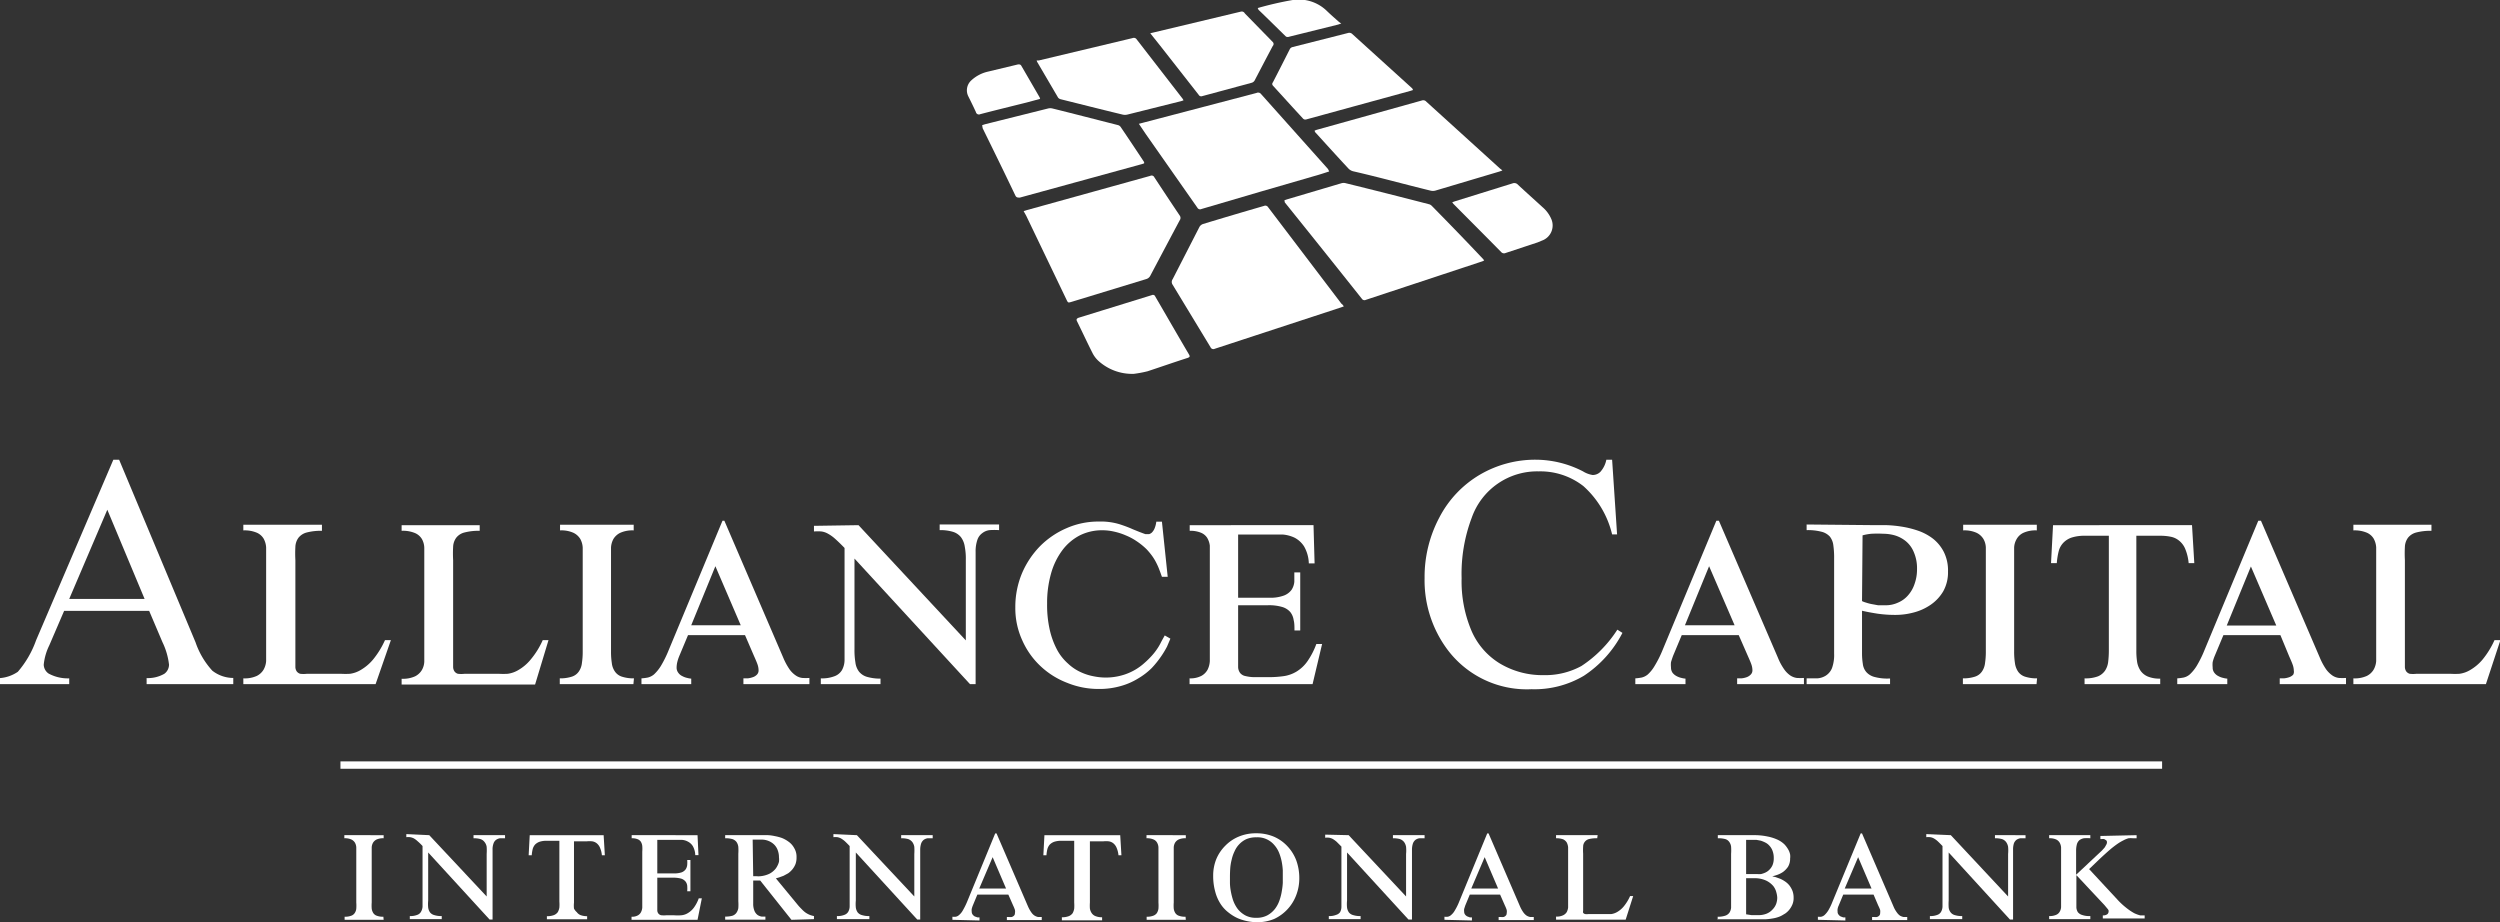 <svg xmlns="http://www.w3.org/2000/svg" viewBox="0 0 186.37 68.75"><rect x="0" y="0" width="186.37" height="68.75" fill="#333333" stroke="none"/><defs><style>.cls-1{fill:#fff;}</style></defs><title>LogoFooter</title><g id="Capa_2" data-name="Capa 2"><g id="Header"><path class="cls-1" d="M100.18,22.84l-.22.08L90.56,26a.23.23,0,0,1-.32-.12l-2.82-4.65a.36.36,0,0,1,0-.42l2-3.9a.49.49,0,0,1,.26-.21c1.51-.46,3-.9,4.55-1.35a.24.24,0,0,1,.3.09L100,22.64C100.09,22.7,100.12,22.76,100.18,22.84Z"/><path class="cls-1" d="M95.75,14.93l.17-.06L100,13.66a.62.62,0,0,1,.33,0q3.09.76,6.18,1.56a.43.43,0,0,1,.22.12c1.29,1.31,2.57,2.63,3.86,4l.05.08-.13.06-8.68,2.87a.23.23,0,0,1-.3-.07q-2.86-3.6-5.75-7.19Z"/><path class="cls-1" d="M99.09,12.78c-.4.13-.76.25-1.13.35l-4,1.16-4.39,1.29a.23.23,0,0,1-.31-.1L85.42,10l-.52-.77.19-.05,8.58-2.25A.27.27,0,0,1,94,7l5,5.6Z"/><path class="cls-1" d="M76.31,15.74l.25-.08,9.19-2.55a.22.22,0,0,1,.3.1q.93,1.42,1.89,2.85a.3.3,0,0,1,0,.37q-1.09,2.05-2.18,4.11a.5.5,0,0,1-.33.27L79.89,22.5c-.27.08-.27.08-.39-.17l-3-6.25Z"/><path class="cls-1" d="M112,12.71l-.23.08L107,14.21a.73.73,0,0,1-.36,0c-1.93-.47-3.84-1-5.76-1.44a.73.73,0,0,1-.36-.21c-.84-.9-1.66-1.81-2.49-2.72L98,9.74a1.56,1.56,0,0,1,.15-.06L106,7.49a.3.3,0,0,1,.33.09l5.51,5A.88.88,0,0,1,112,12.71Z"/><path class="cls-1" d="M73.22,9.33l.22-.07,4.68-1.17a.69.69,0,0,1,.35,0c1.62.4,3.23.82,4.85,1.23a.37.37,0,0,1,.22.14c.59.87,1.17,1.74,1.75,2.62a.3.3,0,0,1,0,.1l-.15.05-9.11,2.5c-.18,0-.26,0-.34-.16-.8-1.68-1.62-3.35-2.43-5A2.2,2.2,0,0,1,73.22,9.33Z"/><path class="cls-1" d="M105.34,6.71l-.18.06L97.39,8.9a.24.24,0,0,1-.27-.08c-.75-.81-1.49-1.63-2.23-2.44a.18.18,0,0,1,0-.24c.43-.83.85-1.66,1.27-2.49a.33.33,0,0,1,.19-.14l4.18-1.06a.32.32,0,0,1,.25.06l4.5,4.08Z"/><path class="cls-1" d="M77.28,4.51l.15,0,7-1.67a.25.25,0,0,1,.31.1l3.43,4.43.06.11-.18.06-4,1a.77.77,0,0,1-.37,0c-1.54-.37-3.07-.76-4.6-1.14a.37.37,0,0,1-.2-.12L77.31,4.6Z"/><path class="cls-1" d="M85.75,2.48,86,2.42,92.49.87A.26.26,0,0,1,92.8,1l2.08,2.13a.21.21,0,0,1,0,.3C94.45,4.24,94,5.1,93.53,6a.37.37,0,0,1-.22.17l-3.7,1a.21.21,0,0,1-.25-.1L86.5,3.42Z"/><path class="cls-1" d="M84.52,27.87a3.74,3.74,0,0,1-2.67-1,2.1,2.1,0,0,1-.4-.54c-.4-.79-.77-1.59-1.16-2.38-.08-.16,0-.21.11-.26L85.87,22a.18.18,0,0,1,.25.1c.84,1.44,1.67,2.89,2.52,4.33.08.14.06.19-.1.25-1,.32-2,.67-3,1A8.63,8.63,0,0,1,84.52,27.87Z"/><path class="cls-1" d="M108.26,15.08l.19-.07,4.31-1.34a.36.36,0,0,1,.4.1c.61.57,1.23,1.12,1.84,1.68a2.4,2.4,0,0,1,.66.91,1.2,1.2,0,0,1-.72,1.58l-.31.13-2.39.79a.28.28,0,0,1-.32-.06c-1.18-1.2-2.38-2.4-3.57-3.6Z"/><path class="cls-1" d="M77.54,7.37l-1,.27c-1.16.29-2.31.57-3.46.87a.23.23,0,0,1-.33-.16c-.18-.39-.37-.78-.56-1.16A1,1,0,0,1,72.4,6a2.7,2.7,0,0,1,1.25-.66l2.25-.54c.1,0,.17,0,.23.09l1.38,2.38S77.52,7.32,77.54,7.37Z"/><path class="cls-1" d="M93.76.6l0,0A25,25,0,0,1,96.37,0a3,3,0,0,1,2.57.84c.28.27.57.52.85.77a1.33,1.33,0,0,0,.2.14l-.23.08-3.63.9a.33.33,0,0,1-.26,0c-.69-.67-1.37-1.35-2.05-2Z"/><path class="cls-1" d="M11.12,45.54H4.78L3.67,48.12a4.18,4.18,0,0,0-.41,1.43.83.83,0,0,0,.36.66,3,3,0,0,0,1.54.36V51H0v-.45a2.72,2.72,0,0,0,1.33-.47,7.36,7.36,0,0,0,1.36-2.35L8.45,34.27h.43l5.7,13.62A6,6,0,0,0,15.83,50a2.55,2.55,0,0,0,1.56.54V51H10.93v-.45a2.46,2.46,0,0,0,1.32-.32.85.85,0,0,0,.35-.68,5.18,5.18,0,0,0-.49-1.68Zm-.34-.89L8,38,5.16,44.65Z"/><path class="cls-1" d="M24,39.57a4.23,4.23,0,0,0-1.15.13,1.15,1.15,0,0,0-.6.39,1.22,1.22,0,0,0-.23.67,9.25,9.25,0,0,0,0,1v7.49c0,.19,0,.35,0,.48a.61.61,0,0,0,.1.32.51.51,0,0,0,.26.18,2.08,2.08,0,0,0,.5,0h2.54a5.79,5.79,0,0,0,.67,0,2.1,2.1,0,0,0,.81-.29,3.5,3.5,0,0,0,.9-.76,6.4,6.4,0,0,0,.9-1.46h.44L28,51H18.14v-.43a2.17,2.17,0,0,0,1-.18,1.23,1.23,0,0,0,.51-.47,1.5,1.5,0,0,0,.19-.64c0-.24,0-.47,0-.71v-7c0-.26,0-.52,0-.76a1.54,1.54,0,0,0-.19-.66,1.11,1.11,0,0,0-.51-.44,2.33,2.33,0,0,0-1-.17v-.42H24Z"/><path class="cls-1" d="M35.76,39.57a4.23,4.23,0,0,0-1.15.13,1.11,1.11,0,0,0-.6.39,1.22,1.22,0,0,0-.23.67,9.25,9.25,0,0,0,0,1v7.49c0,.19,0,.35,0,.48a.61.61,0,0,0,.1.32.47.47,0,0,0,.26.18,2.08,2.08,0,0,0,.5,0h2.54a5.79,5.79,0,0,0,.67,0,2.1,2.1,0,0,0,.81-.29,3.31,3.31,0,0,0,.89-.76,6.06,6.06,0,0,0,.91-1.46h.43l-1,3.31H29.94v-.43a2.17,2.17,0,0,0,1-.18,1.23,1.23,0,0,0,.51-.47,1.36,1.36,0,0,0,.18-.64c0-.24,0-.47,0-.71v-7c0-.26,0-.52,0-.76a1.41,1.41,0,0,0-.18-.66,1.11,1.11,0,0,0-.51-.44,2.33,2.33,0,0,0-1-.17v-.42h5.82Z"/><path class="cls-1" d="M47.22,51H41.73v-.43a2.79,2.79,0,0,0,.91-.13,1,1,0,0,0,.51-.38,1.36,1.36,0,0,0,.23-.63,5.43,5.43,0,0,0,.06-.86v-7q0-.37,0-.75a1.49,1.49,0,0,0-.18-.64,1.21,1.21,0,0,0-.51-.46,2.19,2.19,0,0,0-1-.18v-.42h5.49v.42a2.19,2.19,0,0,0-1,.18,1.21,1.21,0,0,0-.51.46,1.49,1.49,0,0,0-.18.64q0,.38,0,.75v7a5.43,5.43,0,0,0,.06.86,1.36,1.36,0,0,0,.23.63,1,1,0,0,0,.51.38,2.79,2.79,0,0,0,.91.13Z"/><path class="cls-1" d="M47.82,51v-.43a3.55,3.55,0,0,0,.47-.06,1.11,1.11,0,0,0,.47-.24,3,3,0,0,0,.51-.63,8.38,8.38,0,0,0,.59-1.2l4-9.62H54l4.39,10.21a4.8,4.8,0,0,0,.47.87,1.84,1.84,0,0,0,.47.46,1.08,1.08,0,0,0,.48.18,4.33,4.33,0,0,0,.53,0V51H55.42v-.43l.31,0a1.53,1.53,0,0,0,.37-.08.74.74,0,0,0,.32-.19.44.44,0,0,0,.13-.34,1.38,1.38,0,0,0-.09-.46c-.06-.17-.15-.37-.26-.62l-.66-1.53H51.29l-.64,1.53a3,3,0,0,0-.16.48,1.81,1.81,0,0,0-.05.39.63.63,0,0,0,.13.41.76.76,0,0,0,.31.25,1.3,1.3,0,0,0,.36.13,1.35,1.35,0,0,0,.29.05V51Zm3.71-4.39h3.69l-1.89-4.4Z"/><path class="cls-1" d="M64,39.15l8,8.59v-6a4.83,4.83,0,0,0-.08-1,1.55,1.55,0,0,0-.28-.69,1.22,1.22,0,0,0-.59-.4,3.2,3.2,0,0,0-1-.13v-.42h4.43v.42a5.27,5.27,0,0,0-.71,0,1.1,1.1,0,0,0-.55.23,1,1,0,0,0-.36.5,2.66,2.66,0,0,0-.13.89V51h-.42l-8.61-9.36v6.75a5.55,5.55,0,0,0,.07,1,1.39,1.39,0,0,0,.27.68,1.19,1.19,0,0,0,.6.39,3.54,3.54,0,0,0,1,.13V51H61.19v-.43a2.6,2.6,0,0,0,1.05-.17,1.08,1.08,0,0,0,.53-.45,1.6,1.6,0,0,0,.19-.73q0-.43,0-1V40.85c-.27-.28-.5-.5-.69-.67a2.78,2.78,0,0,0-.54-.39,1.37,1.37,0,0,0-.49-.17,3.24,3.24,0,0,0-.56,0v-.42Z"/><path class="cls-1" d="M87.05,43h-.43c-.06-.16-.11-.32-.18-.49a4.36,4.36,0,0,0-.22-.51,3.82,3.82,0,0,0-.32-.54,4.93,4.93,0,0,0-.44-.53,5.08,5.08,0,0,0-.72-.58,4.32,4.32,0,0,0-.82-.44,4.64,4.64,0,0,0-.87-.28,3.92,3.92,0,0,0-.89-.1,3.71,3.71,0,0,0-1.66.38A3.84,3.84,0,0,0,79.21,41a5.28,5.28,0,0,0-.85,1.73,8.07,8.07,0,0,0-.3,2.28,8.35,8.35,0,0,0,.21,2,6,6,0,0,0,.55,1.46,3.76,3.76,0,0,0,.8,1,3.47,3.47,0,0,0,.93.63,4,4,0,0,0,1,.32,4.44,4.44,0,0,0,2.33-.15,4.15,4.15,0,0,0,1.45-.86,5.86,5.86,0,0,0,.5-.49,4.12,4.12,0,0,0,.38-.47,3.86,3.86,0,0,0,.31-.51c.09-.18.2-.37.31-.57l.42.24L87,48.2a6.7,6.7,0,0,1-.46.76,7.16,7.16,0,0,1-.68.84,5.06,5.06,0,0,1-1,.77,5,5,0,0,1-1.3.57,5.73,5.73,0,0,1-1.67.22,6.14,6.14,0,0,1-2.32-.45,6.06,6.06,0,0,1-2-1.25,5.92,5.92,0,0,1-1.36-1.92,5.76,5.76,0,0,1-.52-2.47,6.5,6.5,0,0,1,.5-2.54,6.6,6.6,0,0,1,1.33-2,6.31,6.31,0,0,1,2-1.36,5.89,5.89,0,0,1,2.4-.49,4.84,4.84,0,0,1,1.54.2c.4.13.74.26,1,.38l.47.19.29.11.17.06h.12l.15,0a.57.57,0,0,0,.21-.12,1,1,0,0,0,.19-.28,1.91,1.91,0,0,0,.14-.53h.42Z"/><path class="cls-1" d="M97.92,39.15,98,42h-.43a2.7,2.7,0,0,0-.35-1.26,1.88,1.88,0,0,0-.7-.65,2.56,2.56,0,0,0-.87-.24l-.87,0H92.3v4.71h2.34a2.86,2.86,0,0,0,1.09-.17,1.25,1.25,0,0,0,.56-.43,1.3,1.3,0,0,0,.2-.6c0-.22,0-.45,0-.69h.44V47H96.5c0-.29,0-.55-.06-.77a1.24,1.24,0,0,0-.25-.6,1.27,1.27,0,0,0-.6-.38,3.49,3.49,0,0,0-1.08-.13H92.3v4c0,.24,0,.45,0,.63a.78.78,0,0,0,.15.42.66.66,0,0,0,.4.23,2.93,2.93,0,0,0,.76.08h1a7.66,7.66,0,0,0,1.12-.08,2.54,2.54,0,0,0,.93-.34,2.74,2.74,0,0,0,.79-.74,5.65,5.65,0,0,0,.68-1.31h.43L97.85,51H88.68v-.43a1.76,1.76,0,0,0,.89-.19,1.15,1.15,0,0,0,.46-.47,1.63,1.63,0,0,0,.16-.63q0-.34,0-.66V41.46c0-.29,0-.55,0-.78a1.47,1.47,0,0,0-.2-.59,1,1,0,0,0-.47-.38,2.07,2.07,0,0,0-.83-.14v-.42Z"/><path class="cls-1" d="M120.18,34.27l.37,5.57h-.37a7,7,0,0,0-2.14-3.6,5.21,5.21,0,0,0-3.33-1.1,5.17,5.17,0,0,0-5,3.47,11.82,11.82,0,0,0-.75,4.5,9.45,9.45,0,0,0,.71,3.85,5.31,5.31,0,0,0,2.14,2.5,6.17,6.17,0,0,0,3.27.87,5.6,5.6,0,0,0,2.81-.68,9.11,9.11,0,0,0,2.68-2.71l.38.24a8.49,8.49,0,0,1-2.88,3.2,7.22,7.22,0,0,1-3.9,1,7.39,7.39,0,0,1-6.3-3,8.65,8.65,0,0,1-1.67-5.29,9.43,9.43,0,0,1,1.1-4.51,7.94,7.94,0,0,1,3-3.18,8.16,8.16,0,0,1,4.2-1.13,7.72,7.72,0,0,1,3.51.87,1.91,1.91,0,0,0,.72.27.81.81,0,0,0,.57-.23,1.9,1.9,0,0,0,.45-.91Z"/><path class="cls-1" d="M121.91,51v-.43a3.78,3.78,0,0,0,.47-.06,1.11,1.11,0,0,0,.47-.24,2.71,2.71,0,0,0,.5-.63,8.26,8.26,0,0,0,.6-1.2l4-9.62h.19l4.4,10.21a4.25,4.25,0,0,0,.47.87,1.82,1.82,0,0,0,.46.46,1.18,1.18,0,0,0,.48.18,4.45,4.45,0,0,0,.53,0V51H129.5v-.43l.32,0a1.63,1.63,0,0,0,.37-.08.77.77,0,0,0,.31-.19.44.44,0,0,0,.14-.34,1.38,1.38,0,0,0-.09-.46c-.06-.17-.15-.37-.26-.62l-.67-1.53h-4.25l-.64,1.53c-.07.19-.12.35-.16.48a1.78,1.78,0,0,0,0,.39.69.69,0,0,0,.12.41.93.93,0,0,0,.31.25,1.3,1.3,0,0,0,.36.13,1.35,1.35,0,0,0,.29.05V51Zm3.7-4.39h3.7l-1.9-4.4Z"/><path class="cls-1" d="M139.89,39.15l.78,0a9.09,9.09,0,0,1,1.1.11,7.12,7.12,0,0,1,1.21.3,3.94,3.94,0,0,1,1.11.59,3,3,0,0,1,.82,1,3.08,3.08,0,0,1,.31,1.45,2.91,2.91,0,0,1-.36,1.49,3.18,3.18,0,0,1-.94,1,4,4,0,0,1-1.26.57,5.23,5.23,0,0,1-1.32.18,9.21,9.21,0,0,1-1.36-.09c-.39-.06-.78-.13-1.17-.22v3.15a5,5,0,0,0,.06.81,1.13,1.13,0,0,0,.26.61,1.22,1.22,0,0,0,.63.37,3.65,3.65,0,0,0,1.14.11V51h-6.22v-.43c.28,0,.54,0,.79,0a1.35,1.35,0,0,0,.65-.21,1.19,1.19,0,0,0,.45-.55,2.86,2.86,0,0,0,.16-1.08V41.64a6.41,6.41,0,0,0-.06-1,1.28,1.28,0,0,0-.26-.64,1.25,1.25,0,0,0-.62-.36,4.06,4.06,0,0,0-1.11-.12v-.42Zm-1.08,5.66a1.48,1.48,0,0,0,.29.11,3.44,3.44,0,0,0,.41.11l.49.09.5,0a2.17,2.17,0,0,0,1-.2,2,2,0,0,0,.75-.55,2.44,2.44,0,0,0,.48-.85,3.2,3.2,0,0,0,.18-1.09,3,3,0,0,0-.24-1.27,2.06,2.06,0,0,0-.6-.82,2.39,2.39,0,0,0-.82-.43,3.23,3.23,0,0,0-.85-.12,8.51,8.51,0,0,0-.88,0,3.73,3.73,0,0,0-.67.12Z"/><path class="cls-1" d="M151.82,51h-5.49v-.43a2.75,2.75,0,0,0,.91-.13,1,1,0,0,0,.51-.38,1.36,1.36,0,0,0,.23-.63,5.43,5.43,0,0,0,.06-.86v-7q0-.37,0-.75a1.36,1.36,0,0,0-.18-.64,1.21,1.21,0,0,0-.51-.46,2.19,2.19,0,0,0-1-.18v-.42h5.49v.42a2.19,2.19,0,0,0-1,.18,1.13,1.13,0,0,0-.5.46,1.37,1.37,0,0,0-.19.64q0,.38,0,.75v7a5.43,5.43,0,0,0,.06.86,1.48,1.48,0,0,0,.23.63,1,1,0,0,0,.51.38,2.79,2.79,0,0,0,.91.13Z"/><path class="cls-1" d="M163.41,39.15l.17,2.83h-.42a3.64,3.64,0,0,0-.26-1.07,1.54,1.54,0,0,0-.46-.61,1.4,1.4,0,0,0-.63-.29,3.74,3.74,0,0,0-.77-.07h-1.78v8.59a5.31,5.31,0,0,0,.06.83,1.65,1.65,0,0,0,.26.65,1.26,1.26,0,0,0,.55.43,2.3,2.3,0,0,0,.91.15V51H155.4v-.43a2.62,2.62,0,0,0,1-.15,1.2,1.2,0,0,0,.53-.43,1.48,1.48,0,0,0,.23-.65,7,7,0,0,0,.05-.83V39.94h-1.76a3.18,3.18,0,0,0-1,.13,1.54,1.54,0,0,0-.63.39,1.43,1.43,0,0,0-.35.64,5.24,5.24,0,0,0-.14.88h-.43l.15-2.83Z"/><path class="cls-1" d="M162.31,51v-.43a3.55,3.55,0,0,0,.47-.06,1.05,1.05,0,0,0,.47-.24,3,3,0,0,0,.51-.63,8.38,8.38,0,0,0,.59-1.2l4-9.62h.2l4.39,10.21a4.8,4.8,0,0,0,.47.87,2,2,0,0,0,.47.46,1.13,1.13,0,0,0,.48.18,4.45,4.45,0,0,0,.53,0V51h-4.94v-.43l.31,0a1.72,1.72,0,0,0,.38-.08.77.77,0,0,0,.31-.19A.44.44,0,0,0,171,50a1.38,1.38,0,0,0-.09-.46c-.06-.17-.15-.37-.26-.62L170,47.35h-4.25l-.64,1.53a3,3,0,0,0-.16.48,1.81,1.81,0,0,0,0,.39.63.63,0,0,0,.13.41.84.84,0,0,0,.31.25,1.3,1.3,0,0,0,.36.13,1.35,1.35,0,0,0,.29.05V51ZM166,46.63h3.69l-1.89-4.4Z"/><path class="cls-1" d="M181.26,39.57a4.23,4.23,0,0,0-1.15.13,1.15,1.15,0,0,0-.6.39,1.22,1.22,0,0,0-.23.67,9.25,9.25,0,0,0,0,1v7.49c0,.19,0,.35,0,.48a.61.61,0,0,0,.1.32.51.51,0,0,0,.26.18,2.08,2.08,0,0,0,.5,0h2.54a5.79,5.79,0,0,0,.67,0,2.1,2.1,0,0,0,.81-.29,3.5,3.5,0,0,0,.9-.76,6.4,6.4,0,0,0,.9-1.46h.44L185.32,51h-9.88v-.43a2.17,2.17,0,0,0,1-.18,1.23,1.23,0,0,0,.51-.47,1.5,1.5,0,0,0,.19-.64c0-.24,0-.47,0-.71v-7c0-.26,0-.52,0-.76a1.54,1.54,0,0,0-.19-.66,1.11,1.11,0,0,0-.51-.44,2.33,2.33,0,0,0-1-.17v-.42h5.82Z"/><path class="cls-1" d="M28.6,68.57H25.69v-.23a1.28,1.28,0,0,0,.48-.07.51.51,0,0,0,.27-.2.69.69,0,0,0,.12-.33,3.13,3.13,0,0,0,0-.46V63.57c0-.14,0-.27,0-.4a.79.79,0,0,0-.1-.35.64.64,0,0,0-.27-.24,1.18,1.18,0,0,0-.52-.09v-.23H28.6v.23a1.21,1.21,0,0,0-.52.09.64.64,0,0,0-.27.24.79.79,0,0,0-.1.35c0,.13,0,.26,0,.4v3.71a3.13,3.13,0,0,0,0,.46.81.81,0,0,0,.12.33.51.51,0,0,0,.27.2,1.28,1.28,0,0,0,.48.07Z"/><path class="cls-1" d="M32,62.26l4.28,4.57V63.66a4,4,0,0,0,0-.53.75.75,0,0,0-.16-.36.61.61,0,0,0-.31-.22,1.78,1.78,0,0,0-.51-.06v-.23h2.35v.23l-.38,0a.69.69,0,0,0-.29.12.55.55,0,0,0-.19.27,1.26,1.26,0,0,0-.07.47v5.2H36.5l-4.58-5v3.59a2.68,2.68,0,0,0,0,.52.82.82,0,0,0,.14.36.61.61,0,0,0,.32.2,1.67,1.67,0,0,0,.55.07v.23H30.55v-.23a1.36,1.36,0,0,0,.56-.09.51.51,0,0,0,.28-.24.85.85,0,0,0,.11-.38c0-.16,0-.33,0-.51v-4a4,4,0,0,0-.37-.36,1.57,1.57,0,0,0-.28-.21,1,1,0,0,0-.27-.09,1.28,1.28,0,0,0-.29,0v-.23Z"/><path class="cls-1" d="M45,62.26l.09,1.5h-.22a1.82,1.82,0,0,0-.14-.56.83.83,0,0,0-.24-.33.7.7,0,0,0-.34-.15,1.78,1.78,0,0,0-.41,0h-.95v4.57a2.06,2.06,0,0,0,0,.44A.83.83,0,0,0,43,68a.63.63,0,0,0,.28.22,1.36,1.36,0,0,0,.49.08v.23h-3v-.23a1.42,1.42,0,0,0,.52-.08.66.66,0,0,0,.29-.22,1,1,0,0,0,.12-.35,3.1,3.1,0,0,0,0-.44V62.68h-.93a1.65,1.65,0,0,0-.54.07.89.89,0,0,0-.34.21.85.85,0,0,0-.18.34,2.79,2.79,0,0,0-.07.46h-.23l.08-1.5Z"/><path class="cls-1" d="M52,62.26l.07,1.49h-.24a1.45,1.45,0,0,0-.18-.67.92.92,0,0,0-.37-.34,1.06,1.06,0,0,0-.46-.13l-.47,0H49v2.5h1.25a1.69,1.69,0,0,0,.57-.08.67.67,0,0,0,.3-.23.72.72,0,0,0,.11-.32,2.28,2.28,0,0,0,0-.37h.24v2.33h-.24a2.58,2.58,0,0,0,0-.42.62.62,0,0,0-.13-.31.69.69,0,0,0-.32-.21,2.12,2.12,0,0,0-.58-.07H49v2.12c0,.12,0,.23,0,.33a.39.39,0,0,0,.08.22.36.36,0,0,0,.21.13,2.07,2.07,0,0,0,.41,0h.52a3.57,3.57,0,0,0,.59,0,1.12,1.12,0,0,0,.5-.18,1.53,1.53,0,0,0,.42-.39,2.75,2.75,0,0,0,.36-.69h.23L52,68.57H47.08v-.23a.86.86,0,0,0,.47-.1.58.58,0,0,0,.24-.25.9.9,0,0,0,.09-.33c0-.12,0-.24,0-.35V63.49a2.67,2.67,0,0,0,0-.42.76.76,0,0,0-.1-.31.5.5,0,0,0-.25-.2,1.1,1.1,0,0,0-.44-.07v-.23Z"/><path class="cls-1" d="M59,68.57l-2.33-2.93h-.52v1.72a1.37,1.37,0,0,0,.1.56.74.74,0,0,0,.24.3.79.79,0,0,0,.29.11h.28v.23h-3v-.23a2,2,0,0,0,.53-.06.61.61,0,0,0,.3-.21.85.85,0,0,0,.15-.36,3.84,3.84,0,0,0,0-.52V63.65a3.84,3.84,0,0,0,0-.52.82.82,0,0,0-.14-.37.66.66,0,0,0-.31-.21,1.88,1.88,0,0,0-.53-.06v-.23h3.2a3,3,0,0,1,.5.07,3.46,3.46,0,0,1,.53.14,2.26,2.26,0,0,1,.5.28,1.4,1.4,0,0,1,.42.48,1.24,1.24,0,0,1,.17.67,1.39,1.39,0,0,1-.08.52,1.49,1.49,0,0,1-.23.39,1.7,1.7,0,0,1-.31.29l-.35.19-.33.12-.24.07,1.65,2c.1.12.2.22.29.31a1.94,1.94,0,0,0,.27.24,1.64,1.64,0,0,0,.29.16,1.69,1.69,0,0,0,.34.1v.23Zm-2.85-3.25h.25a1.43,1.43,0,0,0,.29,0,2.1,2.1,0,0,0,.33-.06,1.89,1.89,0,0,0,.35-.13,1.4,1.4,0,0,0,.33-.24,1.09,1.09,0,0,0,.23-.3,1.43,1.43,0,0,0,.14-.34,1.37,1.37,0,0,0,0-.34,1.46,1.46,0,0,0-.09-.52,1.12,1.12,0,0,0-.27-.43,1.27,1.27,0,0,0-.42-.27,1.38,1.38,0,0,0-.55-.1l-.35,0-.28,0Z"/><path class="cls-1" d="M63.88,62.26l4.28,4.57V63.66a4,4,0,0,0,0-.53.85.85,0,0,0-.15-.36.7.7,0,0,0-.31-.22,1.9,1.9,0,0,0-.52-.06v-.23h2.35v.23l-.37,0a.68.68,0,0,0-.3.12.62.62,0,0,0-.19.27,1.5,1.5,0,0,0-.07.47v5.2h-.22l-4.58-5v3.59a2.68,2.68,0,0,0,0,.52.82.82,0,0,0,.14.36.61.61,0,0,0,.32.2,1.67,1.67,0,0,0,.55.07v.23H62.39v-.23a1.36,1.36,0,0,0,.56-.09.54.54,0,0,0,.29-.24.85.85,0,0,0,.1-.38c0-.16,0-.33,0-.51v-4q-.21-.22-.36-.36a2.06,2.06,0,0,0-.29-.21,1,1,0,0,0-.26-.09,1.42,1.42,0,0,0-.3,0v-.23Z"/><path class="cls-1" d="M71,68.57v-.23a1,1,0,0,0,.25,0,.5.5,0,0,0,.25-.13,1.19,1.19,0,0,0,.27-.33,5.36,5.36,0,0,0,.32-.64l2.1-5.11h.1l2.34,5.43a2.5,2.5,0,0,0,.25.45.85.85,0,0,0,.25.25.87.87,0,0,0,.25.1h.28v.23H75.06v-.23h.17a.65.65,0,0,0,.19,0,.37.37,0,0,0,.17-.1.23.23,0,0,0,.07-.18.59.59,0,0,0,0-.25,2.4,2.4,0,0,0-.13-.32l-.36-.82H72.86l-.34.82a1.77,1.77,0,0,0-.08.25.76.76,0,0,0,0,.21.35.35,0,0,0,.07.21.52.52,0,0,0,.16.14l.2.07.15,0v.23Zm2-2.33h2L74,63.9Z"/><path class="cls-1" d="M83.51,62.26l.09,1.5h-.22a1.82,1.82,0,0,0-.14-.56.83.83,0,0,0-.24-.33.7.7,0,0,0-.34-.15,1.78,1.78,0,0,0-.41,0h-1v4.57a3,3,0,0,0,0,.44.83.83,0,0,0,.14.35.61.61,0,0,0,.29.22,1.26,1.26,0,0,0,.48.08v.23h-3v-.23a1.4,1.4,0,0,0,.51-.08.66.66,0,0,0,.29-.22,1,1,0,0,0,.12-.35,3,3,0,0,0,0-.44V62.68h-.94a1.65,1.65,0,0,0-.54.07.89.89,0,0,0-.34.21.85.85,0,0,0-.18.34,2.79,2.79,0,0,0-.07.46h-.23l.08-1.5Z"/><path class="cls-1" d="M88.4,68.57H85.48v-.23a1.28,1.28,0,0,0,.48-.07.58.58,0,0,0,.28-.2.81.81,0,0,0,.12-.33,3.13,3.13,0,0,0,0-.46V63.57c0-.14,0-.27,0-.4a.79.79,0,0,0-.1-.35.54.54,0,0,0-.27-.24,1.18,1.18,0,0,0-.52-.09v-.23H88.4v.23a1.23,1.23,0,0,0-.53.09.64.64,0,0,0-.27.24.79.79,0,0,0-.1.35c0,.13,0,.26,0,.4v3.71a3.13,3.13,0,0,0,0,.46.81.81,0,0,0,.12.33.51.51,0,0,0,.27.2,1.3,1.3,0,0,0,.49.07Z"/><path class="cls-1" d="M90.44,65.3a3.27,3.27,0,0,1,.23-1.25,3.07,3.07,0,0,1,.67-1,3,3,0,0,1,1-.68,3.27,3.27,0,0,1,1.3-.25,3.34,3.34,0,0,1,1.32.25,3,3,0,0,1,1,.7,3.14,3.14,0,0,1,.67,1.06,3.83,3.83,0,0,1,.23,1.33,3.49,3.49,0,0,1-.24,1.3A3.2,3.2,0,0,1,95,68.5a3.26,3.26,0,0,1-1.29.25,3.81,3.81,0,0,1-1.42-.29,3.19,3.19,0,0,1-.69-.42A2.57,2.57,0,0,1,91,67.4a3.1,3.1,0,0,1-.4-.9A4.38,4.38,0,0,1,90.44,65.3Zm1.25.09c0,.09,0,.22,0,.41a3.58,3.58,0,0,0,.06.61,4.94,4.94,0,0,0,.17.69,2.51,2.51,0,0,0,.34.65,1.87,1.87,0,0,0,.56.48,1.64,1.64,0,0,0,.83.19,1.68,1.68,0,0,0,.84-.19,1.87,1.87,0,0,0,.56-.48,2.24,2.24,0,0,0,.34-.65,3.85,3.85,0,0,0,.17-.69,4.82,4.82,0,0,0,.07-.6c0-.18,0-.32,0-.4s0-.32,0-.53a5.08,5.08,0,0,0-.08-.64,3.72,3.72,0,0,0-.19-.65A2,2,0,0,0,95,63a1.63,1.63,0,0,0-1.33-.58,1.85,1.85,0,0,0-.74.13,1.68,1.68,0,0,0-.53.37,1.77,1.77,0,0,0-.36.53,2.77,2.77,0,0,0-.22.63,3.75,3.75,0,0,0-.11.67Q91.69,65.09,91.69,65.39Z"/><path class="cls-1" d="M100.54,62.26l4.28,4.57V63.66a2.79,2.79,0,0,0,0-.53.85.85,0,0,0-.15-.36.7.7,0,0,0-.31-.22,1.9,1.9,0,0,0-.52-.06v-.23h2.36v.23l-.38,0a.68.68,0,0,0-.3.12.62.62,0,0,0-.19.27,1.5,1.5,0,0,0-.07.47v5.2H105l-4.58-5v3.59a2.68,2.68,0,0,0,0,.52.82.82,0,0,0,.14.36.61.61,0,0,0,.32.2,1.67,1.67,0,0,0,.55.07v.23H99.06v-.23a1.3,1.3,0,0,0,.55-.09A.54.54,0,0,0,99.9,68a.85.85,0,0,0,.1-.38c0-.16,0-.33,0-.51v-4l-.36-.36a2.06,2.06,0,0,0-.29-.21,1,1,0,0,0-.26-.09,1.42,1.42,0,0,0-.3,0v-.23Z"/><path class="cls-1" d="M107.68,68.57v-.23a1,1,0,0,0,.25,0,.5.5,0,0,0,.25-.13,1.19,1.19,0,0,0,.27-.33,4.18,4.18,0,0,0,.32-.64l2.1-5.11h.1l2.34,5.43a2.5,2.5,0,0,0,.25.45,1,1,0,0,0,.25.25.82.82,0,0,0,.26.1h.27v.23h-2.62v-.23h.17a.79.79,0,0,0,.2,0,.34.34,0,0,0,.16-.1.23.23,0,0,0,.07-.18.59.59,0,0,0,0-.25,2.4,2.4,0,0,0-.13-.32l-.36-.82h-2.26l-.34.82-.08.25a.76.76,0,0,0,0,.21.35.35,0,0,0,.07.21.46.46,0,0,0,.17.14l.19.07.15,0v.23Zm2-2.33h2l-1-2.34Z"/><path class="cls-1" d="M119.07,62.49a2.39,2.39,0,0,0-.61.06.58.58,0,0,0-.44.57,4,4,0,0,0,0,.52v4.24a.42.42,0,0,0,0,.17.28.28,0,0,0,.14.09.91.91,0,0,0,.27,0h1.35l.35,0a1.24,1.24,0,0,0,.44-.16,1.82,1.82,0,0,0,.47-.4,3.31,3.31,0,0,0,.48-.78h.23l-.56,1.76H116v-.23a1.09,1.09,0,0,0,.53-.1.64.64,0,0,0,.27-.24,1,1,0,0,0,.1-.34c0-.13,0-.25,0-.38V63.57c0-.15,0-.28,0-.41a1,1,0,0,0-.1-.35.64.64,0,0,0-.27-.24,1.44,1.44,0,0,0-.53-.08v-.23h3.1Z"/><path class="cls-1" d="M128.05,68.57v-.23a1.65,1.65,0,0,0,.57-.08.62.62,0,0,0,.31-.23.81.81,0,0,0,.12-.36c0-.14,0-.3,0-.48V63.65a3.89,3.89,0,0,0,0-.53.74.74,0,0,0-.14-.36.55.55,0,0,0-.3-.21,2,2,0,0,0-.55-.06v-.23h2.65a4.71,4.71,0,0,1,1.06.1,3.31,3.31,0,0,1,.75.24,1.91,1.91,0,0,1,.5.34,2,2,0,0,1,.29.39,1.21,1.21,0,0,1,.14.37,1.13,1.13,0,0,1,0,.3,1.16,1.16,0,0,1-.16.62,1.57,1.57,0,0,1-.38.39,1.87,1.87,0,0,1-.45.22l-.34.1v0l.26.06.33.12a2.16,2.16,0,0,1,.36.2,1.47,1.47,0,0,1,.32.29,1.74,1.74,0,0,1,.23.4,1.42,1.42,0,0,1,.09.52,1.22,1.22,0,0,1-.1.53,1.62,1.62,0,0,1-.24.39,1.54,1.54,0,0,1-.27.25l-.2.12a1.58,1.58,0,0,1-.35.16,2.24,2.24,0,0,1-.41.1,4,4,0,0,1-.54.06h-3.58Zm2.12-3.41.28,0H131a1.86,1.86,0,0,0,.28,0,1.74,1.74,0,0,0,.32-.11,1,1,0,0,0,.3-.21,1.09,1.09,0,0,0,.24-.35,1.31,1.31,0,0,0,.09-.52,1.45,1.45,0,0,0-.09-.54,1.1,1.1,0,0,0-.23-.38,1,1,0,0,0-.31-.24,2.44,2.44,0,0,0-.34-.14l-.32-.06h-.52l-.25,0Zm0,3,.39.06h.5a1.56,1.56,0,0,0,.64-.11,1.2,1.2,0,0,0,.44-.31,1.17,1.17,0,0,0,.27-.42,1.42,1.42,0,0,0,.08-.45,1.69,1.69,0,0,0-.06-.38,1.27,1.27,0,0,0-.23-.49,1.62,1.62,0,0,0-.53-.41,2,2,0,0,0-.91-.18h-.34l-.25,0Z"/><path class="cls-1" d="M135.52,68.57v-.23a1.07,1.07,0,0,0,.25,0,.55.55,0,0,0,.25-.13,1.7,1.7,0,0,0,.27-.33,4.29,4.29,0,0,0,.31-.64l2.11-5.11h.1l2.34,5.43a2,2,0,0,0,.25.45,1,1,0,0,0,.24.25.93.93,0,0,0,.26.1h.28v.23h-2.62v-.23h.16a.65.65,0,0,0,.2,0,.37.37,0,0,0,.17-.1.23.23,0,0,0,.07-.18.79.79,0,0,0,0-.25,2.61,2.61,0,0,0-.14-.32l-.35-.82h-2.26l-.34.82a1,1,0,0,0-.08.25.76.76,0,0,0,0,.21.3.3,0,0,0,.07.21.43.43,0,0,0,.16.14l.19.07.16,0v.23Zm2-2.33h2l-1-2.34Z"/><path class="cls-1" d="M145.43,62.26l4.27,4.57V63.66a2.79,2.79,0,0,0,0-.53.85.85,0,0,0-.15-.36.65.65,0,0,0-.31-.22,1.9,1.9,0,0,0-.52-.06v-.23H151v.23l-.38,0a.73.73,0,0,0-.3.12.62.62,0,0,0-.19.27,1.53,1.53,0,0,0-.06.47v5.2h-.23l-4.57-5v3.59a3.94,3.94,0,0,0,0,.52.73.73,0,0,0,.15.36.58.58,0,0,0,.31.2,1.71,1.71,0,0,0,.55.07v.23h-2.41v-.23a1.39,1.39,0,0,0,.56-.09.51.51,0,0,0,.28-.24.85.85,0,0,0,.1-.38c0-.16,0-.33,0-.51v-4q-.21-.22-.36-.36a1.61,1.61,0,0,0-.29-.21.8.8,0,0,0-.26-.09,1.42,1.42,0,0,0-.3,0v-.23Z"/><path class="cls-1" d="M159.28,62.26v.23H159a1.92,1.92,0,0,0-.32,0,1.8,1.8,0,0,0-.37.15,3.55,3.55,0,0,0-.46.27c-.17.12-.37.27-.59.46s-.46.41-.74.67l-.78.75,2.07,2.23a5.4,5.4,0,0,0,.73.68,4,4,0,0,0,.57.38,2.42,2.42,0,0,0,.44.16l.33,0v.23h-3.12v-.23a.51.51,0,0,0,.34-.09.26.26,0,0,0,.09-.18.31.31,0,0,0,0-.1.37.37,0,0,0-.06-.1l-.1-.12-.15-.18-2.09-2.23v2c0,.15,0,.29,0,.42a.76.76,0,0,0,.11.34.64.64,0,0,0,.32.21,1.63,1.63,0,0,0,.61.08v.23h-3.07v-.23a1.18,1.18,0,0,0,.52-.09.54.54,0,0,0,.27-.24.75.75,0,0,0,.1-.34c0-.13,0-.26,0-.39V63.57c0-.13,0-.26,0-.39a.83.83,0,0,0-.1-.35.6.6,0,0,0-.27-.25,1.18,1.18,0,0,0-.52-.09v-.23h3.07v.23a3.43,3.43,0,0,0-.48,0,.82.82,0,0,0-.33.14.65.65,0,0,0-.19.3,1.93,1.93,0,0,0-.06.53v1.75l1.75-1.64.18-.17.19-.21A1.67,1.67,0,0,0,157,63a.37.37,0,0,0,.07-.21.2.2,0,0,0-.06-.15l-.15-.09a1,1,0,0,0-.17,0h-.11v-.23Z"/><rect class="cls-1" x="25.38" y="56.76" width="135.8" height="0.55"/></g></g></svg>